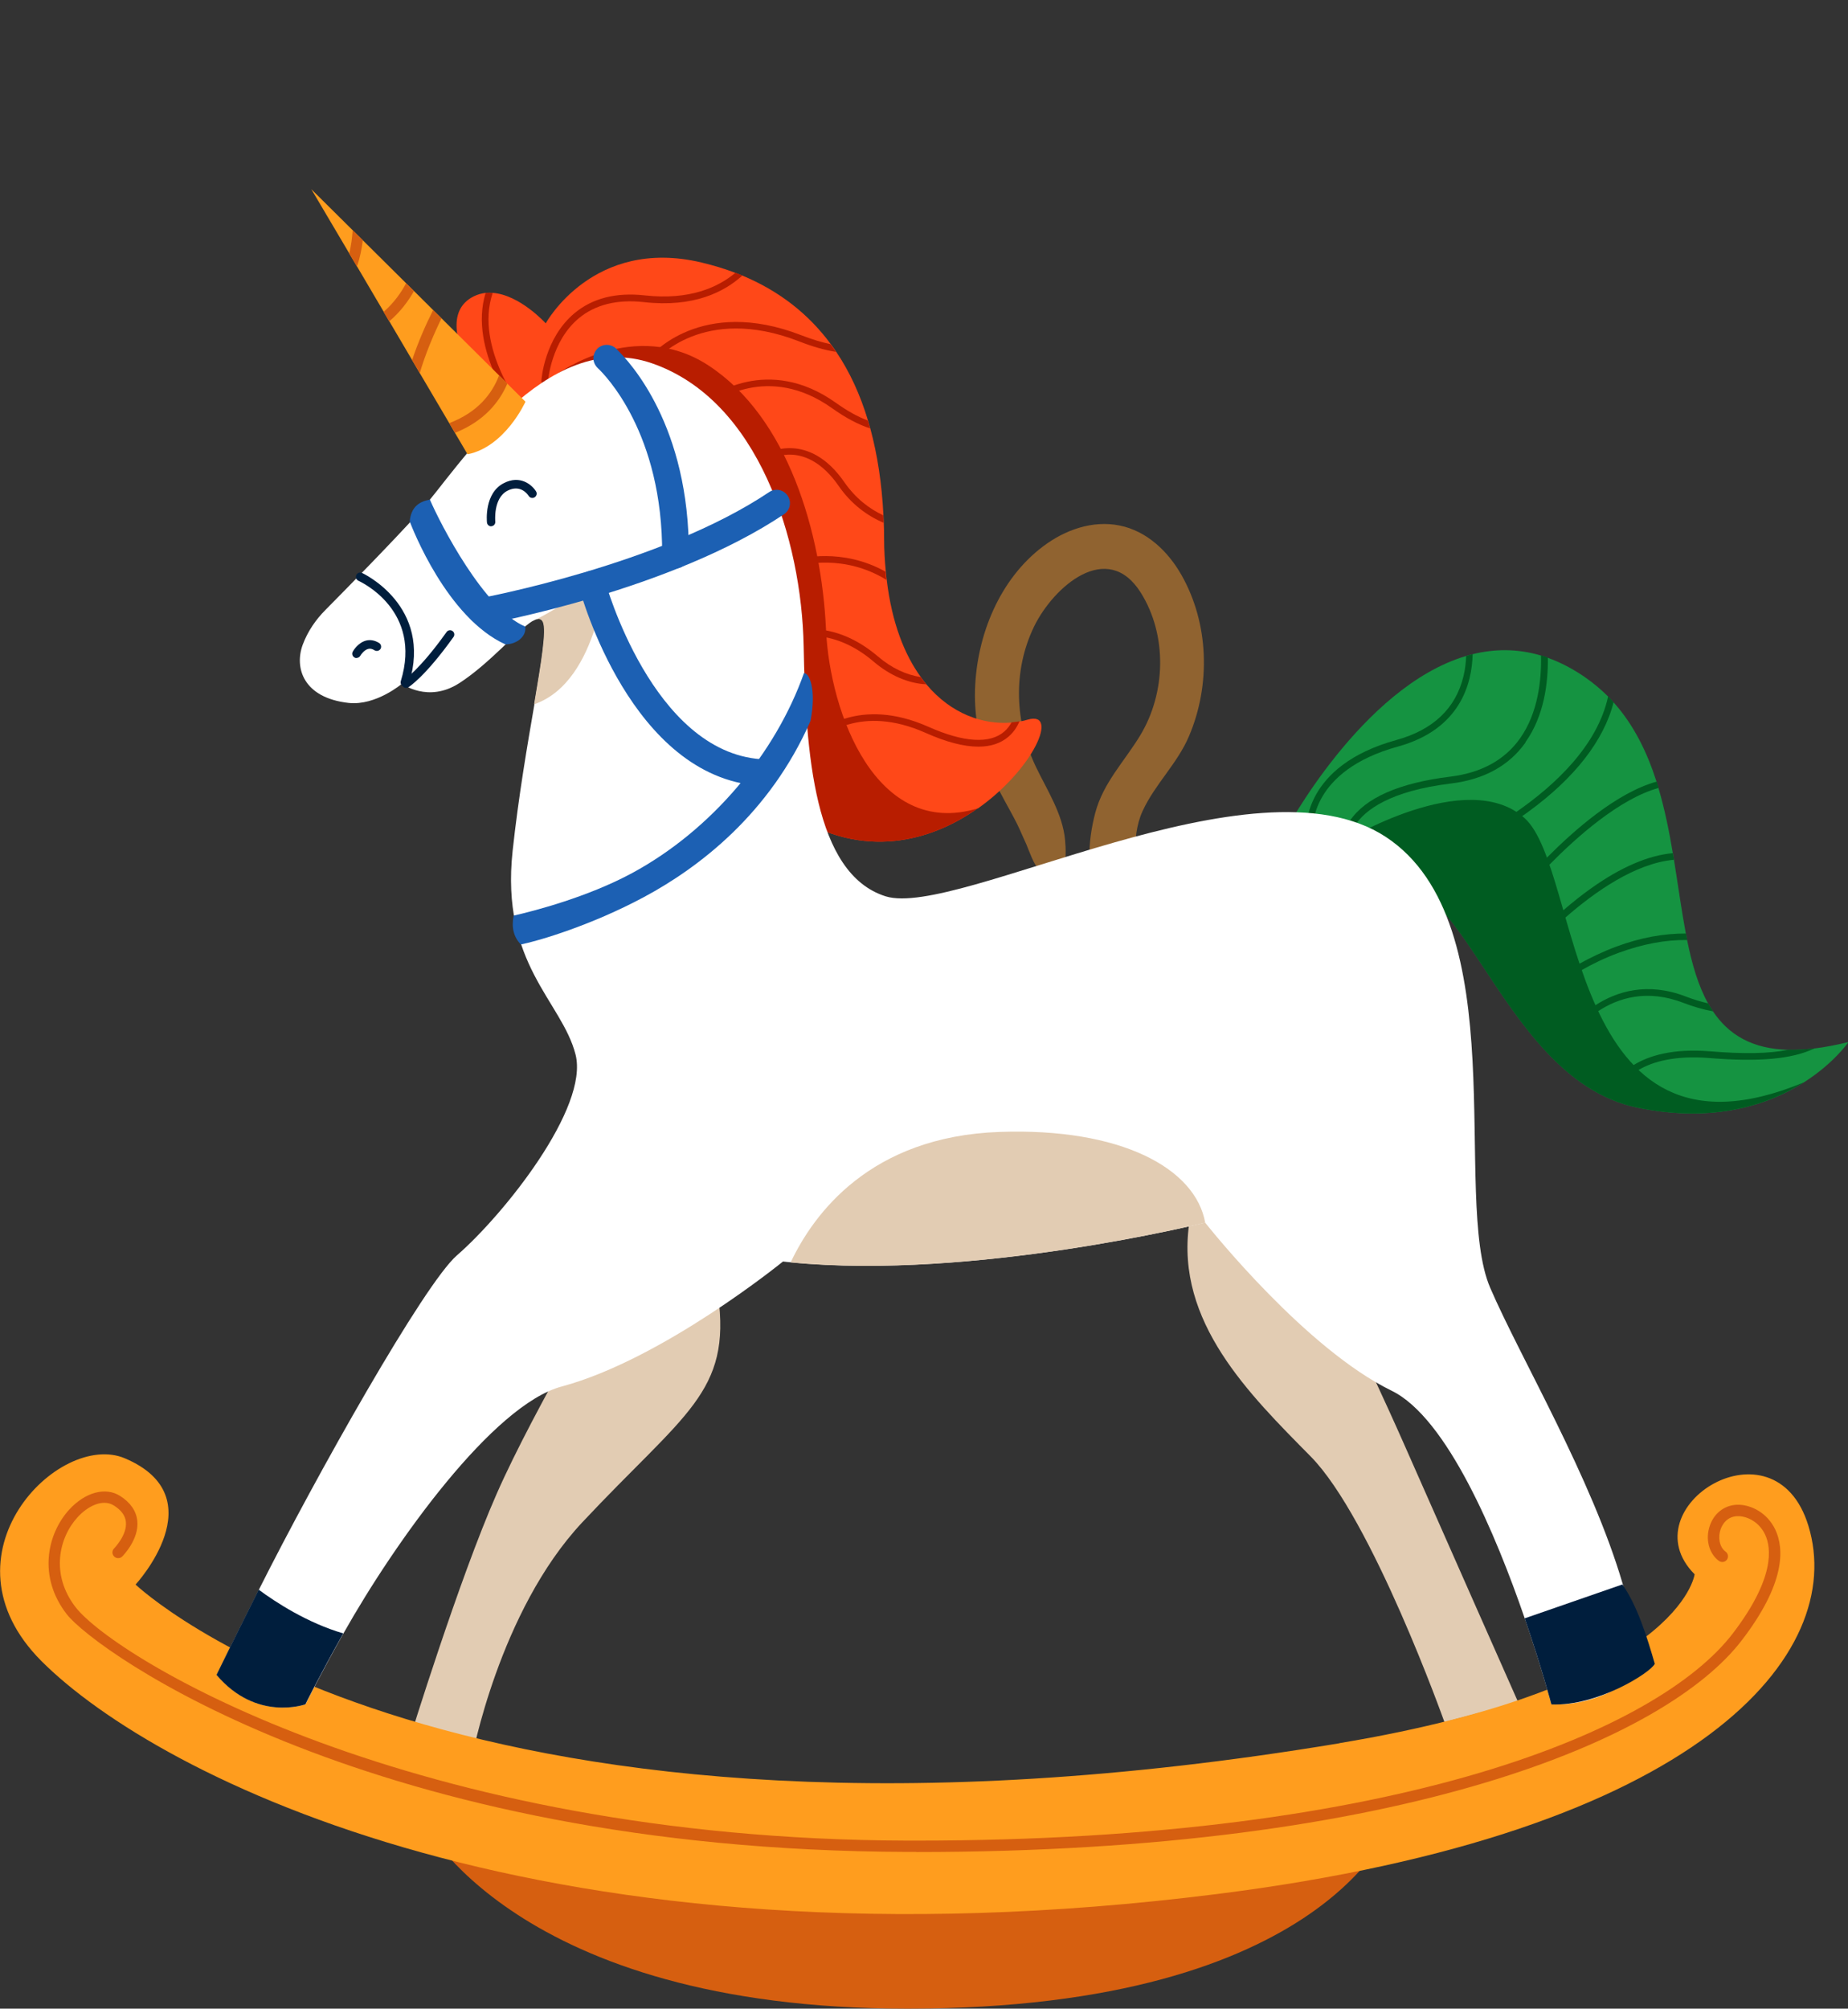 <?xml version="1.0" encoding="UTF-8"?> <svg xmlns="http://www.w3.org/2000/svg" width="254" height="276" viewBox="0 0 254 276" fill="none"><rect x="0" y="0" width="254" height="276" fill="#333333" stroke="none"/> <g clip-path="url(#clip0_589_1151)"> <path d="M162.372 78.981C160.533 75.758 157.635 72.968 153.892 72.21C150.15 71.453 146.364 72.816 143.379 75.066C137.365 79.587 134.25 87.331 134.012 94.73C133.882 98.948 134.791 103.123 136.522 106.952C137.495 109.115 138.75 111.127 139.81 113.247C140.264 114.177 140.653 115.129 141.086 116.059C141.259 116.448 142.276 119.282 142.622 119.066C141.454 119.844 141.778 121.986 143.379 121.9C146.559 121.748 146.624 117.789 146.386 115.388C146.04 111.797 143.92 108.574 142.384 105.373C139.485 99.294 139.161 92.199 142.146 86.055C144.807 80.625 152.183 74.114 156.791 81.426C160.468 87.288 160.252 95.227 156.704 101.068C154.541 104.637 151.642 107.536 150.539 111.689C149.479 115.713 149.263 120.364 151.08 124.149C151.989 126.031 154.714 125.339 155.277 123.608C156.553 119.607 155.255 115.345 157.05 111.43C158.759 107.73 161.831 104.918 163.432 101.133C166.417 94.102 166.179 85.666 162.372 78.981Z" fill="#906330"></path> <path d="M57.975 250.087C57.975 250.087 70.617 276 124.733 276C182.912 276 191.492 250.087 191.492 250.087H57.975Z" fill="#D65F10"></path> <path d="M85.111 174.027C85.111 174.027 73.535 193.289 68.28 205.226C63.026 217.147 56.281 239.044 56.281 239.044L64.845 241.632C64.845 241.632 68.578 221.382 80.044 209.163C94.115 194.152 100.53 191.359 98.695 177.964C96.86 164.568 85.111 174.042 85.111 174.042V174.027Z" fill="#E2CCB3"></path> <path d="M177.03 164.333C177.03 164.333 187.79 186.654 193.045 198.575C198.3 210.496 208.684 233.931 208.684 233.931L198.535 236.629C198.535 236.629 188.59 208.677 180.135 200.112C171.681 191.548 161.595 181.65 163.43 168.254C165.265 154.859 177.014 164.333 177.014 164.333H177.03Z" fill="#E2CCB3"></path> <path d="M184.12 239.515C231.004 231.719 232.918 216.316 232.918 216.316C223.789 207.139 243.914 194.45 248.557 209.649C253.89 227.123 233.985 251.844 167.273 260.251C75.37 271.828 21.599 244.158 5.694 228.237C-8.862 213.665 8.094 196.536 17.16 200.379C29.74 205.712 18.635 217.727 18.635 217.727C18.635 217.727 62.571 259.734 184.12 239.531V239.515Z" fill="#FF9D1E"></path> <path d="M125.925 254.463C125.533 254.463 125.141 254.463 124.749 254.463C51.041 254.26 13.082 226.841 9.176 221.806C5.145 216.614 6.525 210.716 9.506 207.437C11.702 205.038 14.509 204.269 16.517 205.555C17.929 206.465 18.713 207.594 18.87 208.943C19.152 211.5 16.894 213.775 16.799 213.869C16.501 214.167 15.999 214.182 15.686 213.869C15.372 213.555 15.372 213.069 15.686 212.755C15.701 212.739 17.505 210.904 17.301 209.1C17.207 208.237 16.674 207.516 15.67 206.873C14.117 205.885 12.031 206.967 10.651 208.488C8.094 211.296 6.917 216.363 10.4 220.849C15.858 227.86 56.61 252.722 124.749 252.911C125.141 252.911 125.549 252.911 125.941 252.911C192.637 252.911 228.071 237.617 238.157 224.457C243.992 216.833 243.459 212.677 242.612 210.873C241.828 209.179 240.243 208.379 239.02 208.332C237.279 208.253 236.651 209.681 236.495 210.12C236.134 211.139 236.259 212.535 237.185 213.21C237.53 213.461 237.608 213.963 237.357 214.308C237.106 214.653 236.62 214.731 236.259 214.48C234.879 213.461 234.361 211.469 235.02 209.602C235.663 207.767 237.247 206.685 239.083 206.763C240.651 206.826 242.879 207.783 244.024 210.214C245.232 212.802 245.42 217.555 239.381 225.413C229.075 238.856 193.186 254.479 125.91 254.479L125.925 254.463Z" fill="#D65F10"></path> <path d="M254.063 143.189C254.063 143.189 252.118 146.043 248.008 148.679C243.302 151.69 235.773 154.388 225.06 152.192C204.982 148.067 200.402 113.213 187.1 122.844C184.904 124.428 183.147 125.26 181.751 125.558C174.63 127.016 176.543 114.405 176.543 114.405C176.543 114.405 187.1 94.406 201.5 90.139C201.798 90.045 202.111 89.967 202.409 89.888C205.405 89.151 208.558 89.104 211.805 90.076C212.119 90.171 212.433 90.265 212.746 90.39C214.409 90.986 216.103 91.849 217.813 93.025C218.989 93.841 220.056 94.735 221.013 95.692C221.279 95.959 221.53 96.225 221.766 96.492C224.573 99.613 226.393 103.378 227.679 107.394C227.773 107.692 227.852 107.974 227.946 108.272C228.809 111.19 229.42 114.217 229.922 117.229C229.969 117.527 230.016 117.84 230.079 118.138C230.644 121.636 231.114 125.087 231.71 128.271C231.773 128.569 231.82 128.867 231.883 129.165C232.557 132.475 233.42 135.471 234.785 137.902C234.989 138.279 235.208 138.624 235.444 138.969C237.577 142.138 240.761 144.13 245.828 144.255C246.91 144.287 248.086 144.224 249.357 144.067C250.8 143.894 252.353 143.596 254.047 143.189H254.063Z" fill="#159341"></path> <path d="M247.992 148.679C243.287 151.69 235.757 154.388 225.044 152.192C204.966 148.067 200.386 113.213 187.084 122.844C184.888 124.428 183.132 125.26 181.735 125.558C181.092 121.793 181.955 118.389 184.669 115.66C184.669 115.66 201.594 105.276 209.546 112.413C217.499 119.55 215.083 162.435 247.992 148.694V148.679Z" fill="#005C21"></path> <path d="M202.409 89.904C202.315 93.904 200.731 100.209 192.151 102.578C180.01 105.919 180.449 113.825 180.465 113.903C180.481 114.154 180.292 114.374 180.041 114.389H180.01C179.775 114.389 179.571 114.201 179.555 113.966C179.555 113.887 179.069 105.229 191.916 101.684C196.982 100.288 200.088 97.339 201.154 92.9C201.39 91.927 201.484 90.986 201.515 90.139C201.813 90.045 202.127 89.967 202.425 89.888L202.409 89.904Z" fill="#005C21"></path> <path d="M209.672 102.029C207.413 105.213 203.962 107.111 199.413 107.66C191.037 108.68 187.665 111.299 186.3 113.323C185.861 113.997 185.594 114.625 185.437 115.205C185.092 116.523 185.328 117.464 185.328 117.48C185.39 117.731 185.249 117.981 184.998 118.044C184.951 118.044 184.92 118.044 184.873 118.044C184.669 118.044 184.48 117.903 184.433 117.699C184.433 117.652 184.245 116.978 184.355 115.958C184.449 115.08 184.747 113.966 185.531 112.789C187.665 109.621 192.308 107.582 199.304 106.719C203.586 106.201 206.817 104.429 208.919 101.464C211.413 97.951 211.884 93.402 211.805 90.045C212.119 90.139 212.433 90.233 212.746 90.359C212.793 93.81 212.244 98.374 209.656 101.998L209.672 102.029Z" fill="#005C21"></path> <path d="M221.781 96.492C220.448 101.747 216.432 106.907 210.048 111.55C209.782 111.754 209.499 111.942 209.233 112.131C203.852 115.895 198.755 117.997 198.707 118.029C198.645 118.044 198.598 118.06 198.535 118.06C198.362 118.06 198.19 117.95 198.111 117.778C198.017 117.542 198.127 117.276 198.362 117.181C198.472 117.134 203.256 115.142 208.433 111.55C213.797 107.833 219.585 102.405 221.028 95.692C221.295 95.959 221.546 96.225 221.781 96.492Z" fill="#005C21"></path> <path d="M227.961 108.272C222.597 109.746 216.636 115.08 212.982 118.797C210.88 120.93 209.546 122.53 209.515 122.577C209.421 122.687 209.295 122.75 209.17 122.75C209.06 122.75 208.966 122.719 208.872 122.64C208.684 122.483 208.652 122.185 208.809 121.997C208.982 121.793 210.44 120.052 212.636 117.825C216.37 114.06 222.236 108.899 227.71 107.394C227.805 107.692 227.883 107.974 227.977 108.272H227.961Z" fill="#005C21"></path> <path d="M230.079 118.138C224.762 118.609 219.177 122.562 215.162 126.075C211.805 129.024 209.546 131.675 209.499 131.738C209.405 131.848 209.28 131.895 209.154 131.895C209.044 131.895 208.95 131.863 208.856 131.785C208.668 131.628 208.637 131.33 208.793 131.142C208.825 131.095 211.272 128.209 214.88 125.071C216.056 124.052 217.358 123.001 218.738 122.028C222.801 119.142 226.581 117.527 229.922 117.229C229.969 117.527 230.016 117.84 230.079 118.138Z" fill="#005C21"></path> <path d="M231.899 129.165C228.918 129.118 225.797 129.714 222.519 130.907C220.589 131.612 218.864 132.459 217.405 133.291C214.44 134.953 212.605 136.491 212.589 136.506C212.511 136.585 212.401 136.616 212.291 136.616C212.166 136.616 212.025 136.553 211.946 136.459C211.789 136.271 211.805 135.973 212.009 135.816C212.119 135.722 214.033 134.106 217.123 132.397C218.581 131.597 220.307 130.75 222.22 130.044C225.483 128.836 228.683 128.256 231.726 128.271C231.789 128.569 231.836 128.867 231.899 129.165Z" fill="#005C21"></path> <path d="M235.459 138.969C234.11 138.718 232.746 138.326 231.397 137.808C226.346 135.848 222.377 137.15 219.664 138.938C217.091 140.632 215.679 142.749 215.57 142.938C215.476 143.079 215.334 143.141 215.178 143.141C215.099 143.141 215.005 143.11 214.927 143.063C214.723 142.922 214.66 142.64 214.785 142.42C214.817 142.373 216.401 139.989 219.287 138.122C222.189 136.24 226.424 134.891 231.71 136.93C232.73 137.322 233.765 137.636 234.785 137.871C234.989 138.248 235.208 138.593 235.444 138.938L235.459 138.969Z" fill="#005C21"></path> <path d="M249.373 144.067C246.298 145.526 241.781 145.934 234.989 145.384C230.189 144.992 227.13 145.886 225.216 147.016C222.911 148.365 222.252 150.043 222.205 150.169C222.142 150.357 221.954 150.467 221.781 150.467C221.734 150.467 221.671 150.467 221.624 150.435C221.389 150.357 221.264 150.09 221.342 149.855C221.389 149.714 222.095 147.863 224.542 146.341C226.597 145.071 229.891 144.036 235.067 144.459C239.647 144.835 243.145 144.788 245.828 144.239C246.91 144.271 248.086 144.208 249.357 144.051L249.373 144.067Z" fill="#005C21"></path> <path d="M134.364 111.08C127.965 115.597 118.694 118.217 108.844 111.895C98.271 105.103 88.86 92.461 82.021 81.324C74.884 69.701 70.523 59.709 70.523 59.709C70.523 59.709 57.583 44.525 65.096 40.729C65.645 40.462 66.194 40.305 66.759 40.243C67.088 40.211 67.402 40.211 67.731 40.243C71.48 40.525 75.009 44.431 75.009 44.431C75.009 44.431 81.488 32.525 96.421 36.07C98.052 36.462 99.62 36.933 101.095 37.498C101.409 37.623 101.738 37.749 102.052 37.874C107.04 39.96 111.087 43.082 114.177 47.27C114.443 47.631 114.694 47.976 114.945 48.352C116.781 51.082 118.239 54.234 119.306 57.795C119.416 58.156 119.51 58.517 119.62 58.877C120.592 62.454 121.204 66.438 121.424 70.814C121.439 71.144 121.455 71.489 121.471 71.818C121.502 72.524 121.518 73.246 121.518 73.983C121.518 75.598 121.612 77.104 121.753 78.547C121.784 78.939 121.831 79.316 121.879 79.692C122.584 85.575 124.31 89.935 126.569 93.041C126.82 93.386 127.071 93.716 127.337 94.045C130.757 98.123 135.149 99.613 139.054 99.284C139.431 99.253 139.792 99.206 140.152 99.143C140.545 99.08 140.921 98.986 141.282 98.876C145.611 97.653 142.035 105.715 134.396 111.095L134.364 111.08Z" fill="#FF4818"></path> <path d="M102.02 37.874C99.542 40.117 95.338 42.282 88.499 41.513C84.813 41.105 81.801 41.858 79.543 43.741C75.731 46.925 75.323 52.352 75.323 52.399C75.323 52.635 75.103 52.823 74.868 52.823C74.868 52.823 74.853 52.823 74.837 52.823C74.586 52.823 74.398 52.587 74.413 52.336C74.413 52.101 74.837 46.486 78.962 43.035C81.425 40.98 84.672 40.149 88.609 40.588C94.82 41.278 98.726 39.458 101.079 37.482C101.393 37.608 101.722 37.733 102.036 37.858L102.02 37.874Z" fill="#B81D00"></path> <path d="M114.914 48.352C113.393 48.117 111.683 47.631 109.8 46.894C96.609 41.78 90.193 49.435 90.13 49.513C90.036 49.623 89.911 49.685 89.77 49.685C89.66 49.685 89.566 49.654 89.472 49.591C89.284 49.435 89.252 49.136 89.409 48.948C89.472 48.87 96.311 40.698 110.13 46.062C111.589 46.627 112.922 47.035 114.145 47.286C114.412 47.646 114.663 47.992 114.914 48.368V48.352Z" fill="#B81D00"></path> <path d="M119.588 58.862C117.973 58.344 116.232 57.419 114.381 56.101C105.487 49.748 98.193 55.317 98.115 55.38C97.911 55.536 97.628 55.505 97.471 55.301C97.315 55.097 97.346 54.815 97.55 54.658C97.628 54.595 105.471 48.619 114.914 55.364C116.451 56.462 117.91 57.278 119.275 57.779C119.384 58.14 119.479 58.501 119.588 58.862Z" fill="#B81D00"></path> <path d="M121.424 71.818C119.181 70.877 116.953 69.214 115.291 66.799C110.789 60.289 105.973 63.019 105.769 63.128C105.55 63.254 105.267 63.191 105.142 62.956C105.016 62.736 105.079 62.454 105.314 62.328C105.377 62.297 111.087 59.066 116.059 66.265C117.596 68.477 119.51 69.936 121.392 70.799C121.408 71.128 121.424 71.473 121.439 71.802L121.424 71.818Z" fill="#B81D00"></path> <path d="M121.831 79.677C115.965 76.053 110.161 77.653 110.083 77.685C109.848 77.747 109.581 77.622 109.518 77.371C109.455 77.12 109.581 76.869 109.832 76.806C109.91 76.775 115.714 75.191 121.706 78.547C121.737 78.939 121.784 79.316 121.831 79.692V79.677Z" fill="#B81D00"></path> <path d="M127.306 94.029C124.906 93.919 122.333 92.837 120.075 90.908C114.428 86.092 109.55 87.598 109.502 87.614C109.251 87.692 109.001 87.551 108.922 87.316C108.844 87.08 108.969 86.814 109.22 86.735C109.44 86.673 114.632 85.057 120.671 90.202C122.522 91.786 124.576 92.743 126.537 93.025C126.788 93.37 127.039 93.7 127.306 94.029Z" fill="#B81D00"></path> <path d="M140.121 99.111C139.792 99.896 139.321 100.602 138.662 101.182C137.596 102.123 136.2 102.594 134.474 102.594C132.482 102.594 130.051 101.966 127.212 100.696C118.239 96.696 113.142 101.245 112.938 101.433C112.749 101.605 112.467 101.59 112.295 101.402C112.122 101.213 112.138 100.931 112.326 100.758C112.561 100.555 118.051 95.614 127.604 99.864C132.466 102.029 136.09 102.249 138.066 100.492C138.458 100.147 138.772 99.723 139.039 99.253C139.415 99.221 139.776 99.174 140.137 99.111H140.121Z" fill="#B81D00"></path> <path d="M71.919 57.011C71.841 57.074 71.731 57.121 71.637 57.121C71.496 57.121 71.37 57.058 71.276 56.948C71.198 56.838 64.312 48.211 66.743 40.258C67.072 40.227 67.386 40.227 67.716 40.258C65.174 47.819 71.904 56.289 71.982 56.399C72.139 56.603 72.108 56.885 71.919 57.042V57.011Z" fill="#B81D00"></path> <path d="M134.364 111.08C127.965 115.597 118.694 118.217 108.844 111.895C98.271 105.103 88.86 92.461 82.021 81.324L76.704 51.317C76.704 51.317 87.26 43.631 97.33 50.188C108.295 57.309 112.922 73.183 113.534 86.531C114.051 97.951 120.404 115.283 134.38 111.08H134.364Z" fill="#B81D00"></path> <path d="M225.06 229.68C224.511 230.872 219.601 234.448 213.233 234.182C213.233 234.182 211.884 229.084 209.562 222.355C205.625 210.92 198.896 194.81 191.272 191.093C179.508 185.352 166.426 168.976 165.673 168.035C165.642 168.003 165.642 167.988 165.642 167.988C165.642 167.988 133.878 175.925 108.687 173.446C108.326 173.415 107.965 173.384 107.62 173.337C107.62 173.337 91.119 186.779 77.205 190.513C67.778 193.038 54.367 211.735 47.214 224.425C44.014 230.088 42.007 234.166 42.007 234.166C42.007 234.166 35.277 236.613 29.787 230.119C29.787 230.119 32.14 225.288 35.591 218.418C43.434 202.81 58.288 176.427 62.79 172.505C69.268 166.874 80.986 152.208 79.103 144.883C77.221 137.557 68.766 132.491 70.46 116.899C71.276 109.37 72.5 102.296 73.457 96.743C74.46 90.814 75.151 86.626 74.664 85.465C74.476 85.026 74.131 84.931 73.66 85.12C73.535 85.167 73.394 85.245 73.237 85.324C73.221 85.324 73.206 85.324 73.206 85.324C71.135 86.579 67.308 91.174 63.12 93.872C58.822 96.633 55.245 93.951 55.245 93.951C55.245 93.951 51.669 96.994 47.92 96.586C41.709 95.896 40.422 91.786 41.614 88.571C42.289 86.767 43.387 85.151 44.752 83.787C47.496 81.01 53.896 74.516 57.786 70.203C62.853 64.571 74.962 44.854 89.613 49.921C104.263 54.987 110.177 74.14 110.459 88.79C110.742 103.441 111.871 120.052 121.722 123.158C131.588 126.248 172.418 103.158 190.457 114.985C208.48 126.813 199.476 164.568 204.825 176.96C208.982 186.591 218.754 203.014 223.036 217.649C224.275 221.853 225.044 225.915 225.107 229.617L225.06 229.68Z" fill="white"></path> <path d="M72.217 55.207C72.217 55.207 69.441 61.387 64.265 62.422L62.539 59.489L61.755 58.156L57.708 51.285L56.657 49.497L53.52 44.164L52.751 42.862L49.096 36.651L48.03 34.862L42.791 26L48.485 31.647L49.881 33.027L55.81 38.909L56.908 39.992L59.528 42.596L60.688 43.741L68.594 51.584L69.739 52.729L72.233 55.207H72.217Z" fill="#FF9D1E"></path> <path d="M49.865 33.027C49.724 34.188 49.473 35.427 49.065 36.635L47.998 34.847C48.265 33.749 48.406 32.651 48.469 31.647L49.865 33.027Z" fill="#D65F10"></path> <path d="M56.892 40.007C56.108 41.388 55.026 42.862 53.489 44.164L52.72 42.862C54.147 41.607 55.136 40.211 55.81 38.925L56.908 40.007H56.892Z" fill="#D65F10"></path> <path d="M60.673 43.756C59.606 45.952 58.492 48.556 57.692 51.27L56.641 49.482C57.488 46.956 58.524 44.603 59.528 42.611L60.688 43.756H60.673Z" fill="#D65F10"></path> <path d="M69.723 52.729C68.594 55.348 66.461 57.905 62.539 59.473L61.755 58.14C65.661 56.65 67.637 54.109 68.594 51.584L69.739 52.729H69.723Z" fill="#D65F10"></path> <path d="M83.37 78.045C83.37 78.045 82.492 93.653 73.409 96.774C74.413 90.845 75.103 86.657 74.617 85.496C74.429 85.057 74.084 84.963 73.613 85.151C75.292 84.288 81.268 81.088 83.37 78.03V78.045Z" fill="#E2CCB3"></path> <path d="M55.81 94.516C55.606 94.516 55.418 94.406 55.308 94.233C55.136 93.951 55.23 93.59 55.512 93.433C55.543 93.418 57.645 92.084 61.379 86.845C61.567 86.579 61.928 86.516 62.194 86.704C62.461 86.892 62.523 87.253 62.335 87.52C58.398 93.025 56.218 94.374 56.124 94.437C56.03 94.5 55.92 94.516 55.826 94.516H55.81Z" fill="#001E3D"></path> <path d="M55.653 94.359C55.653 94.359 55.543 94.359 55.481 94.327C55.167 94.233 54.994 93.904 55.089 93.59C58.069 83.881 49.63 79.975 49.269 79.802C48.971 79.677 48.846 79.316 48.971 79.018C49.112 78.72 49.457 78.594 49.755 78.72C49.849 78.767 59.512 83.237 56.218 93.919C56.139 94.17 55.904 94.327 55.653 94.327V94.359Z" fill="#001E3D"></path> <path d="M49.002 90.421C48.908 90.421 48.814 90.406 48.72 90.343C48.438 90.186 48.328 89.826 48.485 89.543C48.547 89.418 49.191 88.32 50.304 88.022C50.9 87.865 51.528 87.99 52.108 88.351C52.375 88.523 52.469 88.884 52.296 89.167C52.124 89.433 51.763 89.527 51.481 89.355C51.167 89.151 50.869 89.088 50.602 89.167C50.069 89.308 49.63 89.904 49.52 90.108C49.41 90.296 49.206 90.406 49.002 90.406V90.421Z" fill="#001E3D"></path> <path d="M67.512 72.32C67.214 72.32 66.963 72.1 66.931 71.787C66.915 71.63 66.539 67.771 69.237 66.391C71.496 65.215 73.127 66.626 73.676 67.52C73.849 67.803 73.754 68.163 73.472 68.336C73.19 68.508 72.829 68.414 72.656 68.132C72.547 67.96 71.558 66.501 69.755 67.426C67.763 68.446 68.076 71.63 68.076 71.661C68.108 71.991 67.872 72.273 67.559 72.304C67.543 72.304 67.512 72.304 67.496 72.304L67.512 72.32Z" fill="#001E3D"></path> <path d="M72.186 86.092C66.555 83.739 60.531 72.006 59.088 68.65C57.661 68.916 56.516 69.591 56.312 71.646C56.673 72.587 61.425 84.884 69.457 88.539C71.057 88.539 72.406 87.41 72.186 86.092Z" fill="#1C60B3"></path> <path d="M92.829 78.108C91.809 78.108 90.993 77.277 91.009 76.257C91.119 59.474 83.088 51.442 82.178 50.595C81.331 49.795 81.441 48.682 81.99 48.038C82.617 47.286 83.731 47.176 84.515 47.756C84.593 47.819 84.672 47.882 84.735 47.96C86.57 49.717 94.789 58.532 94.679 76.289C94.679 77.293 93.848 78.108 92.844 78.108H92.829Z" fill="#1C60B3"></path> <path d="M66.21 85.857C65.347 85.857 64.563 85.23 64.406 84.351C64.218 83.347 64.892 82.406 65.88 82.218C66.131 82.171 90.836 77.606 105.722 67.614C106.569 67.05 107.699 67.269 108.263 68.116C108.828 68.963 108.608 70.093 107.761 70.657C92.232 81.073 67.574 85.622 66.523 85.81C66.414 85.826 66.304 85.841 66.194 85.841L66.21 85.857Z" fill="#1C60B3"></path> <path d="M110.506 92.476C106.616 103.488 97.848 114.044 86.868 119.973C80.735 123.283 73.315 125.197 70.602 125.809C70.272 127.44 70.602 128.758 71.59 129.777C74.131 129.259 81.331 127.111 88.499 123.268C96.075 119.205 105.816 111.801 111.4 99.064C112.247 94.688 111.228 92.445 110.506 92.492V92.476Z" fill="#1C60B3"></path> <path d="M104.467 107.958C104.467 107.958 104.373 107.958 104.342 107.958C86.789 106.719 79.888 81.794 79.605 80.743C79.339 79.771 79.919 78.751 80.907 78.5C81.88 78.234 82.899 78.814 83.15 79.802C83.229 80.085 89.676 103.268 104.608 104.319C105.612 104.398 106.381 105.26 106.303 106.28C106.24 107.252 105.424 107.99 104.467 107.99V107.958Z" fill="#1C60B3"></path> <path d="M47.183 224.441C43.983 230.103 41.975 234.182 41.975 234.182C41.975 234.182 35.246 236.629 29.756 230.135C29.756 230.135 32.109 225.304 35.56 218.433C37.897 220.159 42.21 222.982 47.183 224.441Z" fill="#001E3D"></path> <path d="M227.444 228.613C226.895 229.805 219.601 234.464 213.233 234.197C213.233 234.197 211.884 229.099 209.562 222.37L222.989 217.712C225.06 220.661 226.377 224.943 227.444 228.613Z" fill="#001E3D"></path> <path d="M165.658 168.05L165.626 168.003C165.626 168.003 133.862 175.94 108.671 173.462C111.824 166.796 119.604 156.161 137.376 155.533C154.097 154.937 164.356 160.553 165.658 168.05Z" fill="#E2CCB3"></path> </g> <defs> <clipPath id="clip0_589_1151"> <rect width="254" height="276" fill="white"></rect> </clipPath> </defs> </svg> 
